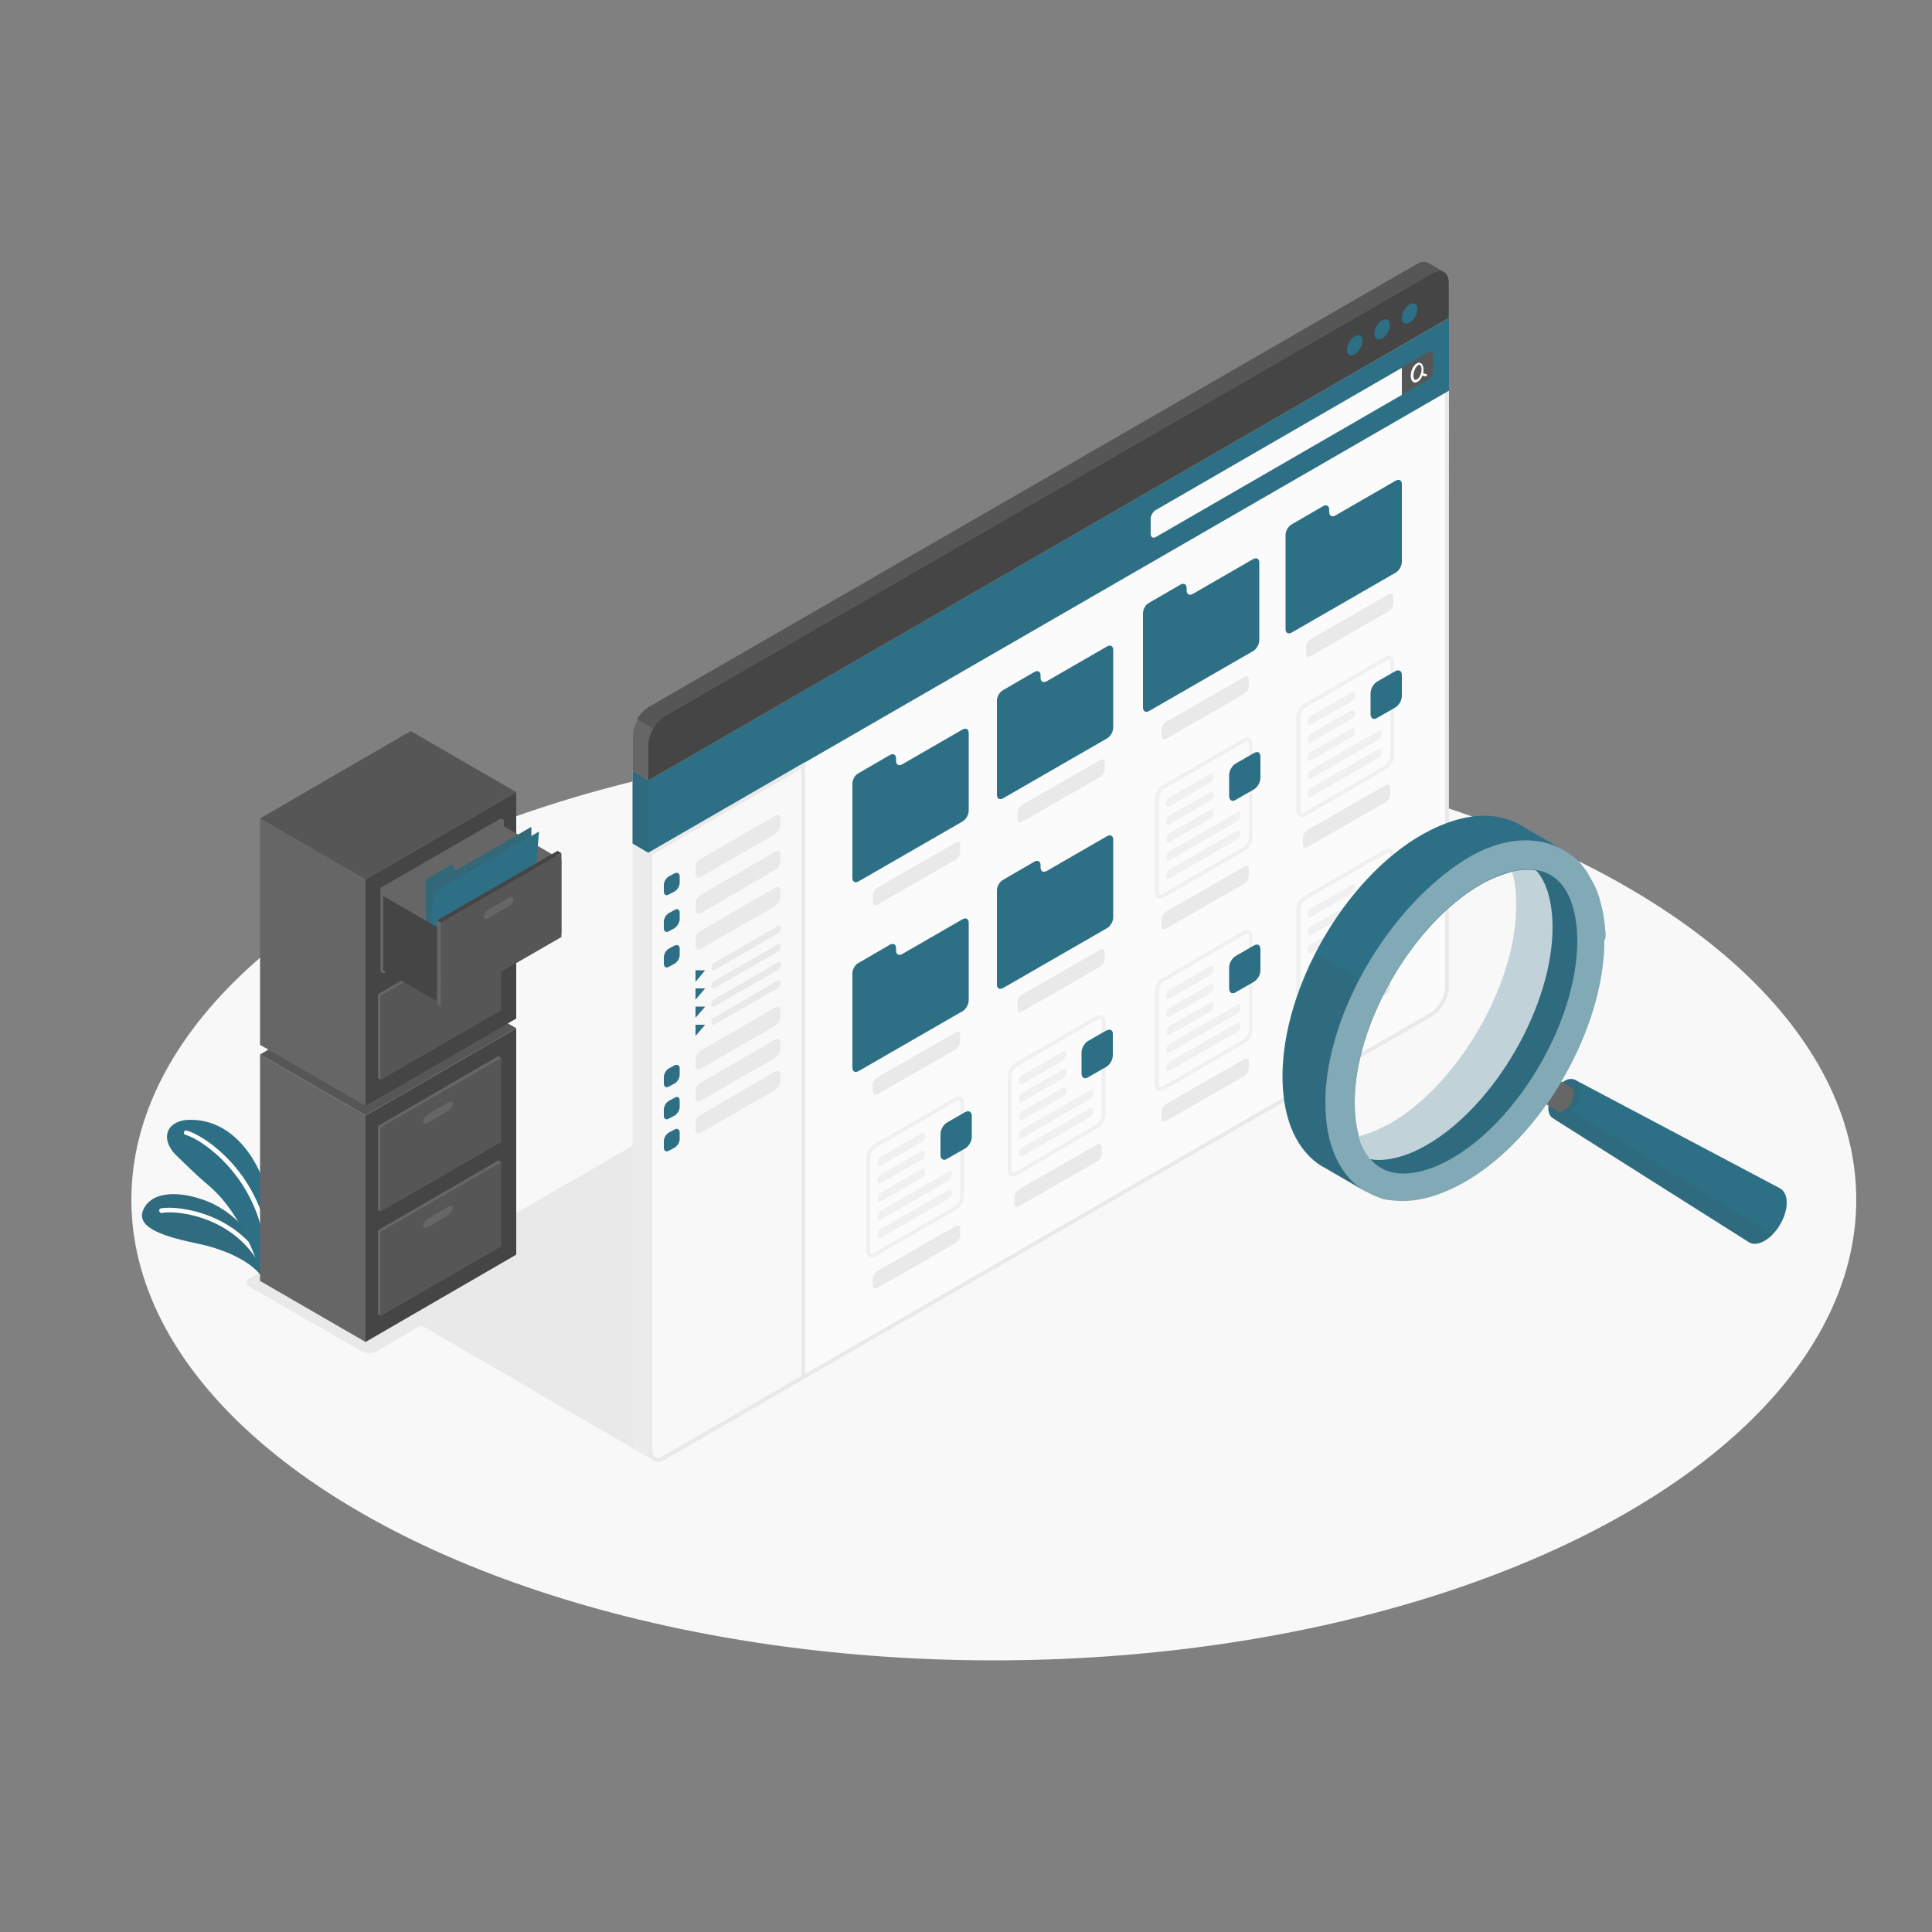 <?xml version="1.0" encoding="UTF-8"?> <svg xmlns="http://www.w3.org/2000/svg" xmlns:xlink="http://www.w3.org/1999/xlink" version="1.1" x="0px" y="0px" viewBox="0 0 500 500" xml:space="preserve"><rect x="0" y="0" width="500" height="500" fill="#808080" stroke="none"/> <g id="Floor"> <ellipse id="Floor_3_" fill="#F8F8F8" cx="257.2" cy="310.5" rx="223.2" ry="119.2"></ellipse> </g> <g id="Shadow_3_"> <polygon id="Shadow_10_" fill="#E9E9E9" points="167.3,376.9 96.2,335.5 216.6,266 "></polygon> <path id="Shadow_9_" fill="#E9E9E9" d="M64.6,333l29,16.7c1.1,0.6,2.8,0.6,3.9,0l40-23.3c1.1-0.6,1.1-1.6,0-2.2l-29-16.7 c-1.1-0.6-2.8-0.6-3.9,0l-40,23.3C63.5,331.4,63.5,332.4,64.6,333z"></path> </g> <g id="Plants"> <g id="Plants_4_"> <g id="XMLID_14912_"> <g id="XMLID_14914_"> <path id="XMLID_14926_" fill="#2D7085" d="M67.7,330.4c-2-3.2-8.2-6.8-16.3-8.5c-8.1-1.7-16.2-3.9-14.4-8.6 c2-5.1,9.5-5.3,16.9-2.3c8,3.3,14,11.5,14.1,16.6L67.7,330.4z"></path> </g> <g id="XMLID_14915_" opacity="0.1"> <path id="XMLID_14916_" fill="#454545" d="M67.7,330.4c-2-3.2-8.2-6.8-16.3-8.5c-8.1-1.7-16.2-3.9-14.4-8.6 c2-5.1,9.5-5.3,16.9-2.3c8,3.3,14,11.5,14.1,16.6L67.7,330.4z"></path> </g> <g id="XMLID_14913_"> <path id="XMLID_14924_" fill="#FFFFFF" d="M68.4,328.9c-0.2,0-0.4-0.1-0.5-0.3c-6.4-13.3-21.3-15.5-26-14.7 c-0.3,0.1-0.6-0.2-0.7-0.5c-0.1-0.3,0.2-0.6,0.5-0.7c4.9-0.8,20.6,1.5,27.3,15.4c0.1,0.3,0,0.7-0.3,0.8 C68.6,328.9,68.5,328.9,68.4,328.9z"></path> </g> </g> <g id="XMLID_14909_"> <g id="XMLID_14911_"> <path id="XMLID_14921_" fill="#2D7085" d="M67.7,330.4c0,0-3.9-15.3-13.7-23.6c-2.9-2.4-6-5.5-8.2-7.6c-4.7-4.5-2.7-9.5,3.7-9.4 c9.6,0.1,16.6,8.2,19.7,18.8C72.3,319.2,67.7,330.4,67.7,330.4z"></path> </g> <g id="XMLID_14910_"> <path id="XMLID_14919_" fill="#FFFFFF" d="M69.3,324.5c-0.3,0-0.6-0.2-0.6-0.5c-1.8-19.5-16.7-29.3-20.7-30.3 c-0.3-0.1-0.5-0.4-0.4-0.7c0.1-0.3,0.4-0.5,0.7-0.4c4.9,1.3,19.8,11.4,21.6,31.4C69.9,324.1,69.7,324.4,69.3,324.5 C69.3,324.5,69.3,324.5,69.3,324.5z"></path> </g> </g> </g> </g> <g id="Cabinet_2_"> <g id="Cabinet"> <g id="XMLID_14789_"> <g id="XMLID_14806_"> <polygon id="XMLID_14807_" fill="#666666" points="94.6,347.3 67.3,331.5 67.3,272.9 94.6,288.7 "></polygon> </g> <g id="XMLID_14804_"> <polygon id="XMLID_14805_" fill="#454545" points="94.6,288.7 133.6,266.1 133.6,324.7 94.6,347.3 "></polygon> </g> <g id="XMLID_14802_"> <polygon id="XMLID_14803_" fill="#565656" points="133.6,266.1 94.6,288.7 67.3,272.9 106.3,250.3 "></polygon> </g> <g id="XMLID_14797_"> <g id="XMLID_14798_"> <path id="XMLID_14799_" fill="#666666" d="M111.5,287.9l5.3-3.1c0.7-0.4,1.2-0.2,1.2,0.4c0,0.6-0.6,1.4-1.2,1.8l-5.3,3.1 c-0.7,0.4-1.2,0.2-1.2-0.4C110.2,289.2,110.8,288.3,111.5,287.9z"></path> </g> </g> <g id="XMLID_14790_"> <g id="XMLID_14795_"> <polygon id="XMLID_14796_" fill="#666666" points="97.8,318.4 129,300.3 129.7,300.8 129,322.1 129.7,322.5 98.5,340.5 97.8,340.1 "></polygon> </g> <g id="XMLID_14793_"> <polygon id="XMLID_14794_" fill="#565656" points="98.5,318.8 129.7,300.8 129.7,322.5 98.5,340.5 "></polygon> </g> <g id="XMLID_14791_"> <path id="XMLID_14792_" fill="#666666" d="M110.7,315.4l5.3-3.1c0.7-0.4,1.2-0.2,1.2,0.4c0,0.6-0.6,1.4-1.2,1.8l-5.3,3.1 c-0.7,0.4-1.2,0.2-1.2-0.4C109.5,316.6,110.1,315.8,110.7,315.4z"></path> </g> </g> <g id="XMLID_14759_"> <g id="XMLID_14764_"> <polygon id="XMLID_14765_" fill="#666666" points="97.8,291.4 129,273.3 129.7,273.8 129,295.1 129.7,295.5 98.5,313.5 97.8,313.1 "></polygon> </g> <g id="XMLID_14762_"> <polygon id="XMLID_14763_" fill="#565656" points="98.5,291.8 129.7,273.8 129.7,295.5 98.5,313.5 "></polygon> </g> <g id="XMLID_14760_"> <path id="XMLID_14761_" fill="#666666" d="M110.7,288.4l5.3-3.1c0.7-0.4,1.2-0.2,1.2,0.4c0,0.6-0.6,1.4-1.2,1.8l-5.3,3.1 c-0.7,0.4-1.2,0.2-1.2-0.4C109.5,289.6,110.1,288.8,110.7,288.4z"></path> </g> </g> </g> </g> <g id="Cabinet_1_"> <g id="XMLID_14833_"> <g id="XMLID_14850_"> <polygon id="XMLID_14851_" fill="#666666" points="94.6,286.2 67.3,270.4 67.3,211.8 94.6,227.6 "></polygon> </g> <g id="XMLID_14848_"> <polygon id="XMLID_14849_" fill="#454545" points="94.6,227.6 133.6,205 133.6,263.6 94.6,286.2 "></polygon> </g> <g id="XMLID_14846_"> <polygon id="XMLID_14847_" fill="#565656" points="133.6,205 94.6,227.6 67.3,211.8 106.3,189.2 "></polygon> </g> <g id="XMLID_14841_"> <g id="XMLID_14844_"> <polygon id="XMLID_14845_" fill="#666666" points="98.5,229.8 129.7,211.8 130.4,212.2 130.4,233.9 99.2,251.9 98.5,251.5 "></polygon> </g> <g id="XMLID_14842_"> <path id="XMLID_14843_" fill="#666666" d="M111.5,226.8l5.3-3.1c0.7-0.4,1.2-0.2,1.2,0.4s-0.6,1.4-1.2,1.8l-5.3,3.1 c-0.7,0.4-1.2,0.2-1.2-0.4C110.2,228.1,110.8,227.2,111.5,226.8z"></path> </g> </g> <g id="XMLID_14834_"> <g id="XMLID_14839_"> <polygon id="XMLID_14840_" fill="#666666" points="97.8,257.3 129,239.2 129,261 129.7,261.4 98.5,279.4 97.8,279 "></polygon> </g> <g id="XMLID_14837_"> <polygon id="XMLID_14838_" fill="#565656" points="98.5,257.7 129.7,239.7 129.7,261.4 98.5,279.4 "></polygon> </g> <g id="XMLID_14835_"> <path id="XMLID_14836_" fill="#666666" d="M110.7,254.3l5.3-3.1c0.7-0.4,1.2-0.2,1.2,0.4c0,0.6-0.6,1.4-1.2,1.8l-5.3,3.1 c-0.7,0.4-1.2,0.2-1.2-0.4C109.5,255.5,110.1,254.7,110.7,254.3z"></path> </g> </g> </g> <g id="XMLID_14811_"> <g id="XMLID_14831_"> <polygon id="XMLID_14832_" fill="#666666" points="98.5,229.8 129.7,211.8 129.7,233.5 98.5,251.5 "></polygon> </g> <g id="XMLID_14829_"> <polygon id="XMLID_14830_" fill="#666666" points="145.3,222.5 128.3,212.6 128.2,231.8 145.3,241.6 "></polygon> </g> <g id="XMLID_14822_"> <g id="XMLID_14827_"> <polygon id="XMLID_14828_" fill="#2D7085" points="110.2,254.6 110.2,227.6 116.9,223.7 118,225.3 137.5,214 137.5,238.8 "></polygon> </g> <g id="XMLID_14825_" opacity="0.2"> <polygon id="XMLID_14826_" fill="#454545" points="110.2,254.6 110.2,227.6 116.9,223.7 118,225.3 137.5,214 137.5,238.8 "></polygon> </g> <g id="XMLID_14823_"> <polygon id="XMLID_14824_" fill="#2D7085" points="110.2,254.6 112.2,230.9 139.5,215.2 137.5,238.8 "></polygon> </g> </g> <g id="XMLID_14820_"> <polygon id="XMLID_14821_" fill="#454545" points="114.1,240.5 99.2,231.9 99.2,251.1 114.1,259.7 "></polygon> </g> <g id="XMLID_14818_"> <polygon id="XMLID_14819_" fill="#565656" points="114.1,238.8 145.3,220.8 145.3,242.5 114.1,260.5 "></polygon> </g> <g id="XMLID_14816_"> <path id="XMLID_14817_" fill="#666666" d="M126.4,235.4l5.3-3.1c0.7-0.4,1.2-0.2,1.2,0.4c0,0.6-0.6,1.4-1.2,1.8l-5.3,3.1 c-0.7,0.4-1.2,0.2-1.2-0.4C125.1,236.7,125.7,235.8,126.4,235.4z"></path> </g> <g id="XMLID_14814_"> <polygon id="XMLID_14815_" fill="#666666" points="114.1,238.8 113.1,238.2 113.1,259.9 114.1,260.5 "></polygon> </g> <g id="XMLID_14812_"> <polygon id="XMLID_14813_" fill="#454545" points="113.1,238.2 144.3,220.2 145.3,220.8 114.1,238.8 "></polygon> </g> </g> </g> </g> <g id="Window_1_"> <g id="Window"> <path id="XMLID_14380_" fill="#ECECEC" d="M375,82.3l-4.1-2.4L163.7,199.5v173.2c0,1.4,0.5,2.3,1.3,2.8l0,0l0,0l0,0l4.1,2.4v0 c0.8,0.5,1.9,0.4,3.1-0.3L370.6,263c2.4-1.4,4.3-4.7,4.3-7.5L375,82.3z"></path> <g id="XMLID_14399_"> <path fill="#FBFBFB" d="M170.2,377.7c-1.2,0-1.9-1-1.9-2.6V202.2l206.2-119l0,172.4c0,2.6-1.8,5.8-4.1,7.1L171.9,377.2 C171.3,377.5,170.7,377.7,170.2,377.7C170.2,377.7,170.2,377.7,170.2,377.7z"></path> <path fill="#E9E9E9" d="M374,84l0,171.5c0,2.4-1.8,5.4-3.8,6.6L171.6,376.8c-0.5,0.3-1,0.5-1.4,0.5c-1.3,0-1.4-1.5-1.4-2.1V202.5 L374,84 M375,82.3L167.8,201.9v173.2c0,2,1,3.1,2.4,3.1c0.6,0,1.2-0.2,1.9-0.6L370.6,263c2.4-1.4,4.3-4.7,4.3-7.5L375,82.3 L375,82.3z"></path> </g> <g id="XMLID_14385_"> <polygon id="XMLID_14398_" fill="#2D7085" points="167.8,201.9 167.8,220.7 375,101.1 375,82.3 "></polygon> <path id="XMLID_14397_" fill="#FBFBFB" d="M297.8,134.2l0,4c0,0.8,0.6,1.2,1.3,0.8l63.7-36.8l0-7L299.1,132 C298.4,132.4,297.8,133.4,297.8,134.2z"></path> <path id="XMLID_14396_" fill="#565656" d="M369.6,91.2c0.7-0.4,1.3-0.1,1.3,0.8v4c0,0.8-0.6,1.8-1.3,2.2l-6.8,3.9l0-7L369.6,91.2 z"></path> <path id="XMLID_14550_" fill="#FBFBFB" d="M369.1,96.8l-0.8-0.2c0.1-0.3,0.1-0.7,0.1-1c0-0.8-0.3-1.4-0.7-1.6 c-0.3-0.2-0.7-0.2-1.1,0.1c-0.9,0.5-1.5,1.9-1.5,3.2c0,0.8,0.3,1.4,0.7,1.6c0.1,0.1,0.3,0.1,0.5,0.1c0.2,0,0.4-0.1,0.6-0.2 c0.5-0.3,1-0.9,1.2-1.6l0.8,0.2c0,0,0.1,0,0.1,0c0.1,0,0.2-0.1,0.3-0.2C369.3,97,369.3,96.8,369.1,96.8z M366.7,98.2 c-0.2,0.1-0.4,0.1-0.5,0.1c-0.3-0.1-0.4-0.6-0.4-1.1c0-1.1,0.6-2.3,1.2-2.7c0.1-0.1,0.2-0.1,0.3-0.1c0.1,0,0.1,0,0.2,0.1 c0.3,0.1,0.4,0.6,0.4,1.1C367.9,96.6,367.3,97.9,366.7,98.2z"></path> <path id="XMLID_14388_" fill="#666666" d="M369.7,68.1c-0.8-0.5-1.9-0.4-3.1,0.3L168.1,183c-2.4,1.4-4.3,4.7-4.3,7.5v9.1l4.1,2.4 L375,82.3v-9.1c0-1.4-0.5-2.3-1.3-2.8C373,70,370.4,68.5,369.7,68.1z"></path> <path id="XMLID_14395_" fill="#454545" d="M167.8,192.8c0-2.8,1.9-6.1,4.3-7.5L370.6,70.7c2.4-1.4,4.3-0.3,4.3,2.5v9.1 L167.8,201.9V192.8z"></path> <path id="XMLID_14423_" fill="#565656" d="M373.8,70.5c-0.8-0.5-1.9-0.4-3.1,0.3L172.1,185.3c-1.2,0.7-2.3,1.9-3.1,3.2l-4.1-2.4 c0.8-1.4,1.9-2.5,3.1-3.2L366.6,68.4c1.2-0.7,2.3-0.8,3.1-0.3C370.4,68.5,373,70,373.8,70.5C373.7,70.4,373.7,70.5,373.8,70.5z"></path> <g id="XMLID_14391_"> <g id="XMLID_14393_"> <path id="XMLID_00000147204626449272228020000007515256110354817171_" fill="#2D7085" d="M350.6,87c-1.1,0.6-2,2.2-2,3.5 s0.9,1.8,2,1.2c1.1-0.6,2-2.2,2-3.5C352.6,86.9,351.7,86.3,350.6,87z"></path> <path fill="#2D7085" d="M357.7,82.9c-1.1,0.6-2,2.2-2,3.5c0,1.3,0.9,1.8,2,1.2c1.1-0.6,2-2.2,2-3.5 C359.7,82.8,358.8,82.2,357.7,82.9z"></path> <path id="XMLID_00000091714277082909344830000014554707249727813793_" fill="#2D7085" d="M364.8,78.8c-1.1,0.6-2,2.2-2,3.5 c0,1.3,0.9,1.8,2,1.2c1.1-0.6,2-2.2,2-3.5S365.9,78.1,364.8,78.8z"></path> </g> </g> </g> <g id="XMLID_14386_"> <path fill="#F8F8F8" d="M170.2,377.7c-1.2,0-1.9-1-1.9-2.6V220.9l39.6-22.9v158.3l-36,20.8C171.3,377.5,170.7,377.7,170.2,377.7 C170.2,377.7,170.2,377.7,170.2,377.7z"></path> <path fill="#E9E9E9" d="M207.4,198.9v157.2l-35.8,20.7c-0.5,0.3-1,0.5-1.4,0.5c-1.3,0-1.4-1.5-1.4-2.1V221.2L207.4,198.9 M208.4,197.2l-40.6,23.5v154.5c0,2,1,3.1,2.4,3.1c0.6,0,1.2-0.2,1.9-0.6l36.3-21V197.2L208.4,197.2z"></path> </g> <g id="XMLID_14452_"> <g id="XMLID_14340_"> <g id="XMLID_14447_"> <path id="XMLID_14382_" fill="#E9E9E9" d="M181.3,222.3l19.4-11.2c0.7-0.4,1.3-0.1,1.3,0.7l0,1.7c0,0.8-0.6,1.8-1.3,2.3 l-19.4,11.2c-0.7,0.4-1.3,0.1-1.3-0.7l0-1.7C180,223.7,180.6,222.7,181.3,222.3z"></path> <path id="XMLID_14383_" fill="#2D7085" d="M175.9,226.8v1.7c0,0.8-0.6,1.8-1.3,2.2l-1.5,0.8c-0.7,0.4-1.3,0.1-1.3-0.8l0-1.7 c0-0.8,0.6-1.8,1.3-2.2l1.5-0.8C175.3,225.7,175.9,226,175.9,226.8z"></path> </g> <g id="XMLID_14449_"> <path id="XMLID_14389_" fill="#E9E9E9" d="M181.3,231.6l19.4-11.2c0.7-0.4,1.3-0.1,1.3,0.7l0,1.7c0,0.8-0.6,1.8-1.3,2.3 l-19.4,11.2c-0.7,0.4-1.3,0.1-1.3-0.7l0-1.7C180,233,180.6,232,181.3,231.6z"></path> <path id="XMLID_14387_" fill="#2D7085" d="M175.9,236.2v1.7c0,0.8-0.6,1.8-1.3,2.3l-1.5,0.8c-0.7,0.4-1.3,0.1-1.3-0.8l0-1.7 c0-0.8,0.6-1.8,1.3-2.2l1.5-0.8C175.3,235,175.9,235.4,175.9,236.2z"></path> </g> <g id="XMLID_14451_"> <path id="XMLID_14416_" fill="#E9E9E9" d="M181.3,240.9l19.4-11.2c0.7-0.4,1.3-0.1,1.3,0.7l0,1.7c0,0.8-0.6,1.8-1.3,2.3 l-19.4,11.2c-0.7,0.4-1.3,0.1-1.3-0.7l0-1.7C180,242.4,180.6,241.4,181.3,240.9z"></path> <path id="XMLID_14390_" fill="#2D7085" d="M175.9,245.5v1.7c0,0.8-0.6,1.8-1.3,2.2l-1.5,0.8c-0.7,0.4-1.3,0.1-1.3-0.8l0-1.7 c0-0.8,0.6-1.8,1.3-2.2l1.5-0.8C175.3,244.4,175.9,244.7,175.9,245.5z"></path> </g> </g> <g id="XMLID_14445_"> <g id="XMLID_14440_"> <path id="XMLID_14501_" fill="#E9E9E9" d="M181.3,271.9l19.4-11.2c0.7-0.4,1.3-0.1,1.3,0.7l0,1.7c0,0.8-0.6,1.8-1.3,2.3 l-19.4,11.2c-0.7,0.4-1.3,0.1-1.3-0.7l0-1.7C180,273.4,180.6,272.4,181.3,271.9z"></path> <path id="XMLID_14492_" fill="#2D7085" d="M175.9,276.5v1.7c0,0.8-0.6,1.8-1.3,2.2l-1.5,0.8c-0.7,0.4-1.3,0.1-1.3-0.8l0-1.7 c0-0.8,0.6-1.8,1.3-2.2l1.5-0.8C175.3,275.4,175.9,275.7,175.9,276.5z"></path> </g> <g id="XMLID_14442_"> <path id="XMLID_14513_" fill="#E9E9E9" d="M181.3,280.2l19.4-11.2c0.7-0.4,1.3-0.1,1.3,0.7l0,1.7c0,0.8-0.6,1.8-1.3,2.3 l-19.4,11.2c-0.7,0.4-1.3,0.1-1.3-0.7l0-1.7C180,281.6,180.6,280.6,181.3,280.2z"></path> <path id="XMLID_14512_" fill="#2D7085" d="M175.9,284.8v1.7c0,0.8-0.6,1.8-1.3,2.2l-1.5,0.8c-0.7,0.4-1.3,0.1-1.3-0.7l0-1.7 c0-0.8,0.6-1.8,1.3-2.2l1.5-0.8C175.3,283.6,175.9,284,175.9,284.8z"></path> </g> <g id="XMLID_14444_"> <path id="XMLID_14537_" fill="#E9E9E9" d="M181.3,288.5l19.4-11.2c0.7-0.4,1.3-0.1,1.3,0.7l0,1.7c0,0.8-0.6,1.8-1.3,2.3 l-19.4,11.2c-0.7,0.4-1.3,0.1-1.3-0.7l0-1.7C180,289.9,180.6,288.9,181.3,288.5z"></path> <path id="XMLID_14527_" fill="#2D7085" d="M175.9,293.1v1.7c0,0.8-0.6,1.8-1.3,2.2l-1.5,0.8c-0.7,0.4-1.3,0.1-1.3-0.8l0-1.7 c0-0.8,0.6-1.8,1.3-2.2l1.5-0.8C175.3,291.9,175.9,292.3,175.9,293.1z"></path> </g> </g> <g id="XMLID_14341_"> <g id="XMLID_14490_"> <polygon id="XMLID_14428_" fill="#2D7085" points="180,251.1 180,254.1 182.5,251.1 "></polygon> <path id="XMLID_14384_" fill="#E9E9E9" d="M184.1,250.5c0,0.5,0.4,0.8,0.9,0.5l16.2-9.3c0.5-0.3,0.9-0.9,0.9-1.5 c0-0.5-0.4-0.8-0.9-0.5l-16.2,9.4C184.4,249.3,184.1,250,184.1,250.5z"></path> </g> <g id="XMLID_14494_"> <polygon id="XMLID_14497_" fill="#2D7085" points="180,255.8 180,258.7 182.5,255.8 "></polygon> <path id="XMLID_14495_" fill="#E9E9E9" d="M184.1,255.2c0,0.5,0.4,0.8,0.9,0.5l16.2-9.3c0.5-0.3,0.9-0.9,0.9-1.5 c0-0.5-0.4-0.8-0.9-0.5l-16.2,9.4C184.4,254,184.1,254.7,184.1,255.2z"></path> </g> <g id="XMLID_14503_"> <polygon id="XMLID_14507_" fill="#2D7085" points="180,260.5 180,263.4 182.5,260.5 "></polygon> <path id="XMLID_14505_" fill="#E9E9E9" d="M184.1,259.9c0,0.5,0.4,0.8,0.9,0.5l16.2-9.3c0.5-0.3,0.9-0.9,0.9-1.5 s-0.4-0.8-0.9-0.5l-16.2,9.4C184.4,258.7,184.1,259.4,184.1,259.9z"></path> </g> <g id="XMLID_14509_"> <polygon id="XMLID_14511_" fill="#2D7085" points="180,265.2 180,268.1 182.5,265.2 "></polygon> <path id="XMLID_14510_" fill="#E9E9E9" d="M184.1,264.6c0,0.5,0.4,0.8,0.9,0.5l16.2-9.3c0.5-0.3,0.9-0.9,0.9-1.5 c0-0.5-0.4-0.8-0.9-0.5l-16.2,9.4C184.4,263.4,184.1,264.1,184.1,264.6z"></path> </g> </g> </g> <g id="XMLID_3549_"> <g id="XMLID_2830_"> <g id="XMLID_14305_"> <path id="XMLID_14308_" fill="#2D7085" d="M220.6,202.8v24.4c0,1,0.7,1.4,1.6,0.9l26.9-15.5c0.9-0.5,1.6-1.8,1.6-2.8v-20.1 c0-1-0.7-1.4-1.6-0.9l-15.6,9c-0.9,0.5-1.6,0.1-1.6-0.9v-0.6c0-1-0.7-1.4-1.6-0.9l-8.1,4.7 C221.3,200.5,220.6,201.8,220.6,202.8z"></path> <path id="XMLID_14306_" fill="#E9E9E9" d="M225.9,231.8v1.6c0,0.8,0.5,1.1,1.2,0.7l20.2-11.6c0.7-0.4,1.2-1.3,1.2-2.1v-1.6 c0-0.8-0.5-1.1-1.2-0.7l-20.2,11.6C226.4,230.1,225.9,231.1,225.9,231.8z"></path> </g> <g id="XMLID_14302_"> <path id="XMLID_14304_" fill="#2D7085" d="M258,181.3v24.4c0,1,0.7,1.4,1.6,0.9l26.9-15.5c0.9-0.5,1.6-1.8,1.6-2.8v-20.1 c0-1-0.7-1.4-1.6-0.9l-15.6,9c-0.9,0.5-1.6,0.1-1.6-0.9l0-0.6c0-1-0.7-1.4-1.6-0.9l-8.1,4.7C258.7,179.1,258,180.3,258,181.3z"></path> <path id="XMLID_14303_" fill="#E9E9E9" d="M263.3,210.4v1.6c0,0.8,0.5,1.1,1.2,0.7l20.2-11.6c0.7-0.4,1.2-1.3,1.2-2.1v-1.6 c0-0.8-0.5-1.1-1.2-0.7l-20.2,11.6C263.8,208.7,263.3,209.6,263.3,210.4z"></path> </g> <g id="XMLID_3534_"> <path id="XMLID_3536_" fill="#2D7085" d="M220.6,251.9v24.4c0,1,0.7,1.4,1.6,0.9l26.9-15.5c0.9-0.5,1.6-1.8,1.6-2.8v-20.1 c0-1-0.7-1.4-1.6-0.9l-15.6,9c-0.9,0.5-1.6,0.1-1.6-0.9v-0.6c0-1-0.7-1.4-1.6-0.9l-8.1,4.7 C221.3,249.6,220.6,250.9,220.6,251.9z"></path> <path id="XMLID_3535_" fill="#E9E9E9" d="M225.9,280.9v1.6c0,0.8,0.5,1.1,1.2,0.7l20.2-11.6c0.7-0.4,1.2-1.3,1.2-2.1v-1.6 c0-0.8-0.5-1.1-1.2-0.7l-20.2,11.6C226.4,279.2,225.9,280.2,225.9,280.9z"></path> </g> <g id="XMLID_3293_"> <path id="XMLID_3533_" fill="#2D7085" d="M258,230.4v24.4c0,1,0.7,1.4,1.6,0.9l26.9-15.5c0.9-0.5,1.6-1.8,1.6-2.8v-20.1 c0-1-0.7-1.4-1.6-0.9l-15.6,9c-0.9,0.5-1.6,0.1-1.6-0.9l0-0.6c0-1-0.7-1.4-1.6-0.9l-8.1,4.7C258.7,228.2,258,229.4,258,230.4z"></path> <path id="XMLID_3524_" fill="#E9E9E9" d="M263.3,259.5v1.6c0,0.8,0.5,1.1,1.2,0.7l20.2-11.6c0.7-0.4,1.2-1.3,1.2-2.1v-1.6 c0-0.8-0.5-1.1-1.2-0.7l-20.2,11.6C263.8,257.8,263.3,258.7,263.3,259.5z"></path> </g> <g id="XMLID_14298_"> <path id="XMLID_14301_" fill="#2D7085" d="M295.8,158.7v24.4c0,1,0.7,1.4,1.6,0.9l26.9-15.5c0.9-0.5,1.6-1.8,1.6-2.8v-20.1 c0-1-0.7-1.4-1.6-0.9l-15.6,9c-0.9,0.5-1.6,0.1-1.6-0.9l0-0.6c0-1-0.7-1.4-1.6-0.9l-8.1,4.7 C296.5,156.4,295.8,157.7,295.8,158.7z"></path> <path id="XMLID_14300_" fill="#E9E9E9" d="M300.6,188.9v1.6c0,0.8,0.5,1.1,1.2,0.7l20.2-11.6c0.7-0.4,1.2-1.3,1.2-2.1v-1.6 c0-0.8-0.5-1.1-1.2-0.7l-20.2,11.6C301.2,187.2,300.6,188.2,300.6,188.9z"></path> </g> <g id="XMLID_14273_"> <path id="XMLID_14297_" fill="#2D7085" d="M332.7,138.4v24.4c0,1,0.7,1.4,1.6,0.9l26.9-15.5c0.9-0.5,1.6-1.8,1.6-2.8v-20.1 c0-1-0.7-1.4-1.6-0.9l-15.6,9c-0.9,0.5-1.6,0.1-1.6-0.9l0-0.6c0-1-0.7-1.4-1.6-0.9l-8.1,4.7 C333.4,136.2,332.7,137.4,332.7,138.4z"></path> <path id="XMLID_14296_" fill="#E9E9E9" d="M338,167.5v1.6c0,0.8,0.5,1.1,1.2,0.7l20.2-11.6c0.7-0.4,1.2-1.3,1.2-2.1v-1.6 c0-0.8-0.5-1.1-1.2-0.7l-20.2,11.6C338.5,165.8,338,166.7,338,167.5z"></path> </g> </g> <g id="XMLID_3931_"> <path id="XMLID_3538_" fill="#E9E9E9" d="M300.6,238v1.6c0,0.8,0.5,1.1,1.2,0.7l20.2-11.6c0.7-0.4,1.2-1.3,1.2-2.1V225 c0-0.8-0.5-1.1-1.2-0.7l-20.2,11.6C301.2,236.3,300.6,237.2,300.6,238z"></path> <g id="XMLID_3545_"> <g id="XMLID_3539_"> <path id="XMLID_3292_" fill="#FBFBFB" stroke="#F0F0F0" stroke-miterlimit="10" d="M301.1,203.7l20.9-12.1 c1-0.6,1.7-0.1,1.7,1v24.1c0,1.1-0.8,2.4-1.7,3l-20.9,12.1c-1,0.6-1.7,0.1-1.7-1v-24.1C299.4,205.6,300.2,204.2,301.1,203.7z"></path> <path id="XMLID_3537_" fill="#2D7085" d="M324.5,194.9l-4.7,2.7c-1,0.6-1.7,1.9-1.7,3v5.4c0,1.1,0.8,1.6,1.7,1l4.7-2.7 c1-0.6,1.7-1.9,1.7-3v-5.4C326.2,194.7,325.5,194.3,324.5,194.9z"></path> </g> <path id="XMLID_3544_" fill="#F0F0F0" d="M302.7,206.3l10.5-6c0.5-0.3,0.9-0.1,0.9,0.5v0.3c0,0.6-0.4,1.2-0.9,1.5l-10.5,6 c-0.5,0.3-0.9,0.1-0.9-0.5l0-0.3C301.9,207.2,302.2,206.5,302.7,206.3z"></path> <path id="XMLID_3547_" fill="#F0F0F0" d="M302.7,211l10.5-6c0.5-0.3,0.9-0.1,0.9,0.5v0.3c0,0.6-0.4,1.2-0.9,1.5l-10.5,6 c-0.5,0.3-0.9,0.1-0.9-0.5l0-0.3C301.9,211.9,302.2,211.2,302.7,211z"></path> <path id="XMLID_3548_" fill="#F0F0F0" d="M302.7,215.6l10.5-6c0.5-0.3,0.9-0.1,0.9,0.5v0.3c0,0.6-0.4,1.2-0.9,1.5l-10.5,6 c-0.5,0.3-0.9,0.1-0.9-0.5l0-0.3C301.9,216.6,302.2,215.9,302.7,215.6z"></path> <path id="XMLID_3868_" fill="#F0F0F0" d="M302.7,220.3l17.4-10c0.5-0.3,0.9-0.1,0.9,0.5v0.3c0,0.6-0.4,1.2-0.9,1.5l-17.4,10 c-0.5,0.3-0.9,0.1-0.9-0.5l0-0.3C301.9,221.3,302.2,220.6,302.7,220.3z"></path> <path id="XMLID_3921_" fill="#F0F0F0" d="M302.7,225l17.4-10c0.5-0.3,0.9-0.1,0.9,0.5v0.3c0,0.6-0.4,1.2-0.9,1.5l-17.4,10 c-0.5,0.3-0.9,0.1-0.9-0.5l0-0.3C301.9,226,302.2,225.3,302.7,225z"></path> </g> </g> <g id="XMLID_14270_"> <path id="XMLID_14317_" fill="#E9E9E9" d="M337.2,216.9v1.6c0,0.8,0.5,1.1,1.2,0.7l20.2-11.6c0.7-0.4,1.2-1.3,1.2-2.1v-1.6 c0-0.8-0.5-1.1-1.2-0.7l-20.2,11.6C337.7,215.2,337.2,216.1,337.2,216.9z"></path> <g id="XMLID_14271_"> <g id="XMLID_14314_"> <path id="XMLID_14316_" fill="#FBFBFB" stroke="#F0F0F0" stroke-miterlimit="10" d="M337.7,182.6l20.9-12.1 c1-0.6,1.7-0.1,1.7,1v24.1c0,1.1-0.8,2.4-1.7,3l-20.9,12.1c-1,0.6-1.7,0.1-1.7-1v-24.1C336,184.5,336.7,183.1,337.7,182.6z"></path> <path id="XMLID_14315_" fill="#2D7085" d="M361.1,173.7l-4.7,2.7c-1,0.6-1.7,1.9-1.7,3v5.4c0,1.1,0.8,1.6,1.7,1l4.7-2.7 c1-0.6,1.7-1.9,1.7-3v-5.4C362.8,173.6,362,173.2,361.1,173.7z"></path> </g> <path id="XMLID_14313_" fill="#F0F0F0" d="M339.3,185.2l10.5-6c0.5-0.3,0.9-0.1,0.9,0.5v0.3c0,0.6-0.4,1.2-0.9,1.5l-10.5,6 c-0.5,0.3-0.9,0.1-0.9-0.5l0-0.3C338.4,186.1,338.8,185.4,339.3,185.2z"></path> <path id="XMLID_14312_" fill="#F0F0F0" d="M339.3,189.8l10.5-6c0.5-0.3,0.9-0.1,0.9,0.5v0.3c0,0.6-0.4,1.2-0.9,1.5l-10.5,6 c-0.5,0.3-0.9,0.1-0.9-0.5l0-0.3C338.4,190.8,338.8,190.1,339.3,189.8z"></path> <path id="XMLID_14311_" fill="#F0F0F0" d="M339.3,194.5l10.5-6c0.5-0.3,0.9-0.1,0.9,0.5v0.3c0,0.6-0.4,1.2-0.9,1.5l-10.5,6 c-0.5,0.3-0.9,0.1-0.9-0.5l0-0.3C338.4,195.5,338.8,194.8,339.3,194.5z"></path> <path id="XMLID_14310_" fill="#F0F0F0" d="M339.3,199.2l17.4-10c0.5-0.3,0.9-0.1,0.9,0.5v0.3c0,0.6-0.4,1.2-0.9,1.5l-17.4,10 c-0.5,0.3-0.9,0.1-0.9-0.5l0-0.3C338.4,200.2,338.8,199.5,339.3,199.2z"></path> <path id="XMLID_14309_" fill="#F0F0F0" d="M339.3,203.9l17.4-10c0.5-0.3,0.9-0.1,0.9,0.5v0.3c0,0.6-0.4,1.2-0.9,1.5l-17.4,10 c-0.5,0.3-0.9,0.1-0.9-0.5l0-0.3C338.4,204.8,338.8,204.2,339.3,203.9z"></path> </g> </g> <g id="XMLID_14329_"> <path id="XMLID_14339_" fill="#E9E9E9" d="M300.6,287.8v1.6c0,0.8,0.5,1.1,1.2,0.7l20.2-11.6c0.7-0.4,1.2-1.3,1.2-2.1v-1.6 c0-0.8-0.5-1.1-1.2-0.7l-20.2,11.6C301.2,286.1,300.6,287.1,300.6,287.8z"></path> <g id="XMLID_14330_"> <g id="XMLID_14336_"> <path id="XMLID_14338_" fill="#FBFBFB" stroke="#F0F0F0" stroke-miterlimit="10" d="M301.1,253.5l20.9-12.1 c1-0.6,1.7-0.1,1.7,1v24.1c0,1.1-0.8,2.4-1.7,3l-20.9,12.1c-1,0.6-1.7,0.1-1.7-1v-24.1C299.4,255.4,300.2,254,301.1,253.5z"></path> <path id="XMLID_14337_" fill="#2D7085" d="M324.5,244.7l-4.7,2.7c-1,0.6-1.7,1.9-1.7,3v5.4c0,1.1,0.8,1.6,1.7,1l4.7-2.7 c1-0.6,1.7-1.9,1.7-3v-5.4C326.2,244.6,325.5,244.1,324.5,244.7z"></path> </g> <path id="XMLID_14335_" fill="#F0F0F0" d="M302.7,256.1l10.5-6c0.5-0.3,0.9-0.1,0.9,0.5v0.3c0,0.6-0.4,1.2-0.9,1.5l-10.5,6 c-0.5,0.3-0.9,0.1-0.9-0.5l0-0.3C301.9,257,302.2,256.4,302.7,256.1z"></path> <path id="XMLID_14334_" fill="#F0F0F0" d="M302.7,260.8l10.5-6c0.5-0.3,0.9-0.1,0.9,0.5v0.3c0,0.6-0.4,1.2-0.9,1.5l-10.5,6 c-0.5,0.3-0.9,0.1-0.9-0.5l0-0.3C301.9,261.7,302.2,261,302.7,260.8z"></path> <path id="XMLID_14333_" fill="#F0F0F0" d="M302.7,265.5l10.5-6c0.5-0.3,0.9-0.1,0.9,0.5v0.3c0,0.6-0.4,1.2-0.9,1.5l-10.5,6 c-0.5,0.3-0.9,0.1-0.9-0.5l0-0.3C301.9,266.4,302.2,265.7,302.7,265.5z"></path> <path id="XMLID_14332_" fill="#F0F0F0" d="M302.7,270.1l17.4-10c0.5-0.3,0.9-0.1,0.9,0.5v0.3c0,0.6-0.4,1.2-0.9,1.5l-17.4,10 c-0.5,0.3-0.9,0.1-0.9-0.5l0-0.3C301.9,271.1,302.2,270.4,302.7,270.1z"></path> <path id="XMLID_14331_" fill="#F0F0F0" d="M302.7,274.8l17.4-10c0.5-0.3,0.9-0.1,0.9,0.5v0.3c0,0.6-0.4,1.2-0.9,1.5l-17.4,10 c-0.5,0.3-0.9,0.1-0.9-0.5l0-0.3C301.9,275.8,302.2,275.1,302.7,274.8z"></path> </g> </g> <g id="XMLID_14318_"> <path id="XMLID_14328_" fill="#E9E9E9" d="M337.2,266.7v1.6c0,0.8,0.5,1.1,1.2,0.7l20.2-11.6c0.7-0.4,1.2-1.3,1.2-2.1v-1.6 c0-0.8-0.5-1.1-1.2-0.7l-20.2,11.6C337.7,265,337.2,266,337.2,266.7z"></path> <g id="XMLID_14319_"> <g id="XMLID_14325_"> <path id="XMLID_14327_" fill="#FBFBFB" stroke="#F0F0F0" stroke-miterlimit="10" d="M337.7,232.4l20.9-12.1 c1-0.6,1.7-0.1,1.7,1v24.1c0,1.1-0.8,2.4-1.7,3l-20.9,12.1c-1,0.6-1.7,0.1-1.7-1v-24.1C336,234.3,336.7,232.9,337.7,232.4z"></path> <path id="XMLID_14326_" fill="#2D7085" d="M361.1,223.6l-4.7,2.7c-1,0.6-1.7,1.9-1.7,3v5.4c0,1.1,0.8,1.6,1.7,1l4.7-2.7 c1-0.6,1.7-1.9,1.7-3v-5.4C362.8,223.5,362,223,361.1,223.6z"></path> </g> <path id="XMLID_14324_" fill="#F0F0F0" d="M339.3,235l10.5-6c0.5-0.3,0.9-0.1,0.9,0.5v0.3c0,0.6-0.4,1.2-0.9,1.5l-10.5,6 c-0.5,0.3-0.9,0.1-0.9-0.5l0-0.3C338.4,235.9,338.8,235.3,339.3,235z"></path> <path id="XMLID_14323_" fill="#F0F0F0" d="M339.3,239.7l10.5-6c0.5-0.3,0.9-0.1,0.9,0.5v0.3c0,0.6-0.4,1.2-0.9,1.5l-10.5,6 c-0.5,0.3-0.9,0.1-0.9-0.5l0-0.3C338.4,240.6,338.8,239.9,339.3,239.7z"></path> <path id="XMLID_14322_" fill="#F0F0F0" d="M339.3,244.4l10.5-6c0.5-0.3,0.9-0.1,0.9,0.5v0.3c0,0.6-0.4,1.2-0.9,1.5l-10.5,6 c-0.5,0.3-0.9,0.1-0.9-0.5l0-0.3C338.4,245.3,338.8,244.6,339.3,244.4z"></path> <path id="XMLID_14321_" fill="#F0F0F0" d="M339.3,249l17.4-10c0.5-0.3,0.9-0.1,0.9,0.5v0.3c0,0.6-0.4,1.2-0.9,1.5l-17.4,10 c-0.5,0.3-0.9,0.1-0.9-0.5l0-0.3C338.4,250,338.8,249.3,339.3,249z"></path> <path id="XMLID_14320_" fill="#F0F0F0" d="M339.3,253.7l17.4-10c0.5-0.3,0.9-0.1,0.9,0.5v0.3c0,0.6-0.4,1.2-0.9,1.5l-17.4,10 c-0.5,0.3-0.9,0.1-0.9-0.5l0-0.3C338.4,254.7,338.8,254,339.3,253.7z"></path> </g> </g> <g id="XMLID_14353_"> <path id="XMLID_14376_" fill="#E9E9E9" d="M225.9,331v1.6c0,0.8,0.5,1.1,1.2,0.7l20.2-11.6c0.7-0.4,1.2-1.3,1.2-2.1V318 c0-0.8-0.5-1.1-1.2-0.7l-20.2,11.6C226.4,329.3,225.9,330.2,225.9,331z"></path> <g id="XMLID_14354_"> <g id="XMLID_14373_"> <path id="XMLID_14375_" fill="#FBFBFB" stroke="#F0F0F0" stroke-miterlimit="10" d="M226.4,296.6l20.9-12.1 c1-0.6,1.7-0.1,1.7,1v24.1c0,1.1-0.8,2.4-1.7,3l-20.9,12.1c-1,0.6-1.7,0.1-1.7-1v-24.1C224.7,298.5,225.5,297.2,226.4,296.6z"></path> <path id="XMLID_14374_" fill="#2D7085" d="M249.8,287.8l-4.7,2.7c-1,0.6-1.7,1.9-1.7,3v5.4c0,1.1,0.8,1.6,1.7,1l4.7-2.7 c1-0.6,1.7-1.9,1.7-3v-5.4C251.5,287.7,250.7,287.3,249.8,287.8z"></path> </g> <path id="XMLID_14372_" fill="#F0F0F0" d="M228,299.3l10.5-6c0.5-0.3,0.9-0.1,0.9,0.5v0.3c0,0.6-0.4,1.2-0.9,1.5l-10.5,6 c-0.5,0.3-0.9,0.1-0.9-0.5l0-0.3C227.1,300.2,227.5,299.5,228,299.3z"></path> <path id="XMLID_14371_" fill="#F0F0F0" d="M228,303.9l10.5-6c0.5-0.3,0.9-0.1,0.9,0.5v0.3c0,0.6-0.4,1.2-0.9,1.5l-10.5,6 c-0.5,0.3-0.9,0.1-0.9-0.5l0-0.3C227.1,304.9,227.5,304.2,228,303.9z"></path> <path id="XMLID_14370_" fill="#F0F0F0" d="M228,308.6l10.5-6c0.5-0.3,0.9-0.1,0.9,0.5v0.3c0,0.6-0.4,1.2-0.9,1.5l-10.5,6 c-0.5,0.3-0.9,0.1-0.9-0.5l0-0.3C227.1,309.6,227.5,308.9,228,308.6z"></path> <path id="XMLID_14369_" fill="#F0F0F0" d="M228,313.3l17.4-10c0.5-0.3,0.9-0.1,0.9,0.5v0.3c0,0.6-0.4,1.2-0.9,1.5l-17.4,10 c-0.5,0.3-0.9,0.1-0.9-0.5l0-0.3C227.1,314.3,227.5,313.6,228,313.3z"></path> <path id="XMLID_14356_" fill="#F0F0F0" d="M228,318l17.4-10c0.5-0.3,0.9-0.1,0.9,0.5v0.3c0,0.6-0.4,1.2-0.9,1.5l-17.4,10 c-0.5,0.3-0.9,0.1-0.9-0.5l0-0.3C227.1,318.9,227.5,318.3,228,318z"></path> </g> </g> <g id="XMLID_14342_"> <path id="XMLID_14352_" fill="#E9E9E9" d="M262.5,309.9v1.6c0,0.8,0.5,1.1,1.2,0.7l20.2-11.6c0.7-0.4,1.2-1.3,1.2-2.1v-1.6 c0-0.8-0.5-1.1-1.2-0.7l-20.2,11.6C263,308.2,262.5,309.1,262.5,309.9z"></path> <g id="XMLID_14343_"> <g id="XMLID_14349_"> <path id="XMLID_14351_" fill="#FBFBFB" stroke="#F0F0F0" stroke-miterlimit="10" d="M263,275.5l20.9-12.1c1-0.6,1.7-0.1,1.7,1 v24.1c0,1.1-0.8,2.4-1.7,3L263,303.7c-1,0.6-1.7,0.1-1.7-1v-24.1C261.2,277.4,262,276.1,263,275.5z"></path> <path id="XMLID_14350_" fill="#2D7085" d="M286.3,266.7l-4.7,2.7c-1,0.6-1.7,1.9-1.7,3v5.4c0,1.1,0.8,1.6,1.7,1l4.7-2.7 c1-0.6,1.7-1.9,1.7-3v-5.4C288.1,266.6,287.3,266.2,286.3,266.7z"></path> </g> <path id="XMLID_14348_" fill="#F0F0F0" d="M264.6,278.2l10.5-6c0.5-0.3,0.9-0.1,0.9,0.5v0.3c0,0.6-0.4,1.2-0.9,1.5l-10.5,6 c-0.5,0.3-0.9,0.1-0.9-0.5l0-0.3C263.7,279.1,264.1,278.4,264.6,278.2z"></path> <path id="XMLID_14347_" fill="#F0F0F0" d="M264.6,282.8l10.5-6c0.5-0.3,0.9-0.1,0.9,0.5v0.3c0,0.6-0.4,1.2-0.9,1.5l-10.5,6 c-0.5,0.3-0.9,0.1-0.9-0.5l0-0.3C263.7,283.8,264.1,283.1,264.6,282.8z"></path> <path id="XMLID_14346_" fill="#F0F0F0" d="M264.6,287.5l10.5-6c0.5-0.3,0.9-0.1,0.9,0.5v0.3c0,0.6-0.4,1.2-0.9,1.5l-10.5,6 c-0.5,0.3-0.9,0.1-0.9-0.5l0-0.3C263.7,288.5,264.1,287.8,264.6,287.5z"></path> <path id="XMLID_14345_" fill="#F0F0F0" d="M264.6,292.2l17.4-10c0.5-0.3,0.9-0.1,0.9,0.5v0.3c0,0.6-0.4,1.2-0.9,1.5l-17.4,10 c-0.5,0.3-0.9,0.1-0.9-0.5l0-0.3C263.7,293.2,264.1,292.5,264.6,292.2z"></path> <path id="XMLID_14344_" fill="#F0F0F0" d="M264.6,296.9l17.4-10c0.5-0.3,0.9-0.1,0.9,0.5v0.3c0,0.6-0.4,1.2-0.9,1.5l-17.4,10 c-0.5,0.3-0.9,0.1-0.9-0.5l0-0.3C263.7,297.8,264.1,297.2,264.6,296.9z"></path> </g> </g> </g> <g id="XMLID_14438_"> <polygon id="XMLID_14377_" fill="#2D7085" points="167.8,201.9 163.7,199.5 163.7,218.3 167.8,220.7 "></polygon> <polygon id="XMLID_14400_" opacity="0.1" fill="#454545" points="167.8,201.9 163.7,199.5 163.7,218.3 167.8,220.7 "></polygon> </g> </g> </g> <g id="Magnifying_glass"> <g id="Magnifying_glass_1_"> <g id="XMLID_14437_"> <path id="XMLID_14435_" fill="#2D7085" d="M407.7,279.5L407.7,279.5L407.7,279.5c-0.7-0.4-1.8-0.4-2.9,0.3 c-2.2,1.3-4.1,4.4-4.1,7c0,1.3,0.5,2.2,1.2,2.6l0,0l0,0l50.6,32l0,0c1,0.7,2.5,0.7,4.2-0.3c3.1-1.8,5.7-6.2,5.7-9.8 c0-1.9-0.7-3.2-1.8-3.8l0,0L407.7,279.5z"></path> <path id="XMLID_14433_" opacity="0.15" fill="#454545" d="M400.8,286.8c0,2.6,1.8,3.6,4.1,2.4c2.2-1.3,4.1-4.4,4.1-7 c0-2.6-1.8-3.6-4.1-2.4C402.6,281,400.8,284.2,400.8,286.8z"></path> <path id="XMLID_14431_" fill="#666666" d="M389.6,272.7c-1.4,0.8-2.5,2.7-2.5,4.3c0,0.8,0.3,1.3,0.7,1.6l0,0l15.3,8.9l0,0 c0.4,0.3,1.1,0.2,1.7-0.2c1.4-0.8,2.5-2.7,2.5-4.3c0-0.8-0.3-1.3-0.7-1.6l-15.3-8.9l0,0C390.9,272.3,390.2,272.4,389.6,272.7z"></path> <path id="XMLID_3945_" opacity="0.1" fill="#454545" d="M406.7,287.5l52.1,32c-0.6,0.7-1.3,1.2-2.1,1.7c-1.6,0.9-3.1,1-4.2,0.3 l0,0l-50.6-32c0.7,0.4,1.8,0.4,2.9-0.3C405.5,288.7,406.2,288.2,406.7,287.5z"></path> </g> <g id="XMLID_14272_"> <path id="XMLID_14417_" fill="#2D7085" d="M415.5,241.9c0-0.4,0-0.8-0.1-1.3c0-0.4-0.1-0.8-0.1-1.2c0-0.3-0.1-0.5-0.1-0.8 c-0.1-0.7-0.2-1.4-0.3-2.1c-0.1-0.3-0.1-0.6-0.2-0.9c-0.1-0.3-0.1-0.6-0.2-0.9c-0.2-0.8-0.4-1.5-0.6-2.3c-0.1-0.3-0.2-0.7-0.3-1 c0-0.1,0-0.1-0.1-0.2c-0.1-0.3-0.2-0.7-0.4-1c-0.1-0.4-0.3-0.7-0.5-1.1c-0.1-0.3-0.2-0.5-0.4-0.8c-0.1-0.2-0.2-0.4-0.3-0.5 c-0.1-0.2-0.2-0.4-0.3-0.6c0-0.1-0.1-0.1-0.1-0.1c-0.1-0.2-0.2-0.4-0.3-0.6c-0.1-0.1-0.2-0.2-0.2-0.4c-0.6-0.9-1.2-1.7-1.8-2.4 c-0.1-0.1-0.2-0.3-0.3-0.4c-0.1-0.1-0.2-0.2-0.3-0.3c-0.1-0.1-0.2-0.2-0.4-0.4c-0.4-0.4-0.7-0.7-1.1-1c-0.2-0.2-0.4-0.3-0.6-0.4 c-0.2-0.1-0.4-0.3-0.6-0.4c-0.3-0.2-0.6-0.4-0.9-0.6c-0.1-0.1-0.2-0.1-0.3-0.2l-0.1,0c0,0,0,0,0,0l-11-6.4c0,0,0,0,0,0l-0.1-0.1 c-2.7-1.5-5.9-2.4-9.3-2.4c-4.9,0-10.3,1.6-16.2,4.9c-20,11.5-36.1,39.5-36.1,62.6c0,11.5,4,19.6,10.5,23.4l0.1,0c0,0,0,0,0,0 l11,6.4c0,0,0,0,0,0l0.1,0v0c0.1,0,0.1,0.1,0.2,0.1c0.3,0.2,0.6,0.3,0.9,0.5c0.4,0.2,0.7,0.3,1.1,0.5c0.3,0.1,0.7,0.3,1,0.4 c0.2,0.1,0.4,0.1,0.5,0.2c0.2,0.1,0.4,0.1,0.6,0.2c0.2,0.1,0.4,0.1,0.6,0.1c0.1,0,0.3,0.1,0.4,0.1c0.3,0.1,0.5,0.1,0.8,0.1 c0.1,0,0.1,0,0.2,0c0.3,0.1,0.6,0.1,0.9,0.1c5.4,0.6,11.6-1,18.3-4.8c20-11.5,36.1-39.6,36.1-62.6 C415.5,243,415.5,242.5,415.5,241.9z M391.3,225.6c1,3.2,1.1,6.6,1.1,8.8c0,20.3-14.9,46.1-32.5,56.3c-2.9,1.6-5.6,2.8-8.2,3.4 c-0.9-3.2-1.1-6.6-1.1-8.8c0-20.3,14.9-46.1,32.5-56.3C385.9,227.4,388.7,226.3,391.3,225.6z"></path> <path id="XMLID_14415_" opacity="0.1" fill="#454545" d="M353.3,308.4l-10.6-6.1c-6.5-3.8-10.5-11.9-10.5-23.4 c0-10.3,3.2-21.5,8.6-31.9l11,6.4c-5.3,10.3-8.6,21.6-8.6,31.9C343.2,296.5,347,304.5,353.3,308.4z"></path> <path id="XMLID_14401_" opacity="0.4" fill="#FFFFFF" d="M415.5,241.9c0-0.4,0-0.8-0.1-1.3c0-0.4-0.1-0.8-0.1-1.2 c0-0.3-0.1-0.5-0.1-0.8c-0.1-0.7-0.2-1.4-0.3-2.1c-0.1-0.3-0.1-0.6-0.2-0.9c-0.1-0.3-0.1-0.6-0.2-0.9c-0.2-0.8-0.4-1.5-0.6-2.3 c-0.1-0.3-0.2-0.7-0.3-1c0-0.1,0-0.1-0.1-0.2c-0.1-0.3-0.2-0.7-0.4-1c-0.1-0.4-0.3-0.7-0.5-1.1c-0.1-0.3-0.2-0.5-0.4-0.8 c-0.1-0.2-0.2-0.4-0.3-0.5c-0.1-0.2-0.2-0.4-0.3-0.6c0-0.1-0.1-0.1-0.1-0.1c-0.1-0.2-0.2-0.4-0.3-0.6c-0.1-0.1-0.2-0.2-0.2-0.4 c-0.6-0.9-1.2-1.7-1.8-2.4c-0.1-0.1-0.2-0.3-0.3-0.4c-0.1-0.1-0.2-0.2-0.3-0.3c-0.1-0.1-0.2-0.2-0.4-0.4c-0.4-0.4-0.7-0.7-1.1-1 c-0.2-0.2-0.4-0.3-0.6-0.4c-0.2-0.1-0.4-0.3-0.6-0.4c-0.3-0.2-0.6-0.4-0.9-0.6c-6.6-4-16-3.9-25.9,2.3 c-19.8,12.5-36,40.1-36.1,62.6c-0.1,11.7,4.1,19.8,10.8,23.5c0.3,0.2,0.6,0.3,0.9,0.5c0.4,0.2,0.7,0.3,1.1,0.5 c0.3,0.1,0.7,0.3,1,0.4c0.2,0.1,0.4,0.1,0.5,0.2c0.2,0.1,0.4,0.1,0.6,0.2c0.2,0.1,0.4,0.1,0.6,0.1c0.1,0,0.3,0.1,0.4,0.1 c0.3,0.1,0.5,0.1,0.8,0.1c0.1,0,0.1,0,0.2,0c0.3,0.1,0.6,0.1,0.9,0.1c5.4,0.6,11.6-1,18.3-4.8c20-11.5,36.1-39.6,36.1-62.6 C415.5,243,415.5,242.5,415.5,241.9z M375.7,299.8c-4.5,2.6-8.8,3.9-12.5,3.9c-6.9,0-10.1-4.7-11.5-9.7c-0.9-3.2-1.1-6.6-1.1-8.8 c0-20.3,14.9-46.1,32.5-56.3c2.9-1.6,5.6-2.8,8.2-3.4c1.5-0.4,2.9-0.5,4.2-0.5c11.4,0,12.7,12.9,12.7,18.5 C408.2,263.9,393.3,289.7,375.7,299.8z"></path> <path id="XMLID_14538_" opacity="0.1" fill="#454545" d="M408.2,243.6c0,20.3-14.9,46.1-32.5,56.3c-4.5,2.6-8.8,3.9-12.5,3.9 c-3.9,0-6.6-1.5-8.5-3.7c0,0,0,0,0,0c-0.2-0.2-0.4-0.4-0.5-0.7c-0.2-0.2-0.3-0.5-0.5-0.7c-0.1-0.2-0.2-0.3-0.3-0.5 c-0.1-0.1-0.1-0.2-0.2-0.3c-0.1-0.1-0.1-0.3-0.2-0.4c-0.1-0.1-0.1-0.3-0.2-0.4c-0.1-0.1-0.1-0.3-0.2-0.4 c-0.1-0.2-0.2-0.5-0.3-0.7c-0.1-0.3-0.2-0.6-0.3-0.9c-0.1-0.3-0.2-0.6-0.3-0.9c2.6-0.6,5.4-1.8,8.2-3.4 c17.6-10.2,32.5-35.9,32.5-56.3c0-2.2-0.2-5.6-1.1-8.8c1.5-0.4,2.9-0.5,4.2-0.5c0.6,0,1.1,0,1.7,0.1c0.2,0,0.4,0.1,0.5,0.1 c0,0,0,0,0,0C407.1,226.8,408.2,238.4,408.2,243.6z"></path> <path id="XMLID_14454_" opacity="0.7" fill="#FFFFFF" d="M401.8,240c0,20.3-14.9,46.1-32.5,56.3c-4.5,2.6-8.8,3.9-12.5,3.9 c-0.8,0-1.5-0.1-2.2-0.2c-0.2-0.2-0.4-0.4-0.5-0.7c-0.2-0.2-0.3-0.5-0.5-0.7c-0.1-0.2-0.2-0.3-0.3-0.5c-0.1-0.1-0.1-0.2-0.2-0.3 c-0.1-0.1-0.1-0.3-0.2-0.4c-0.1-0.1-0.1-0.3-0.2-0.4c-0.1-0.1-0.1-0.3-0.2-0.4c-0.1-0.2-0.2-0.5-0.3-0.7 c-0.1-0.3-0.2-0.6-0.3-0.9c-0.1-0.3-0.2-0.6-0.3-0.9c2.6-0.6,5.4-1.8,8.2-3.4c17.6-10.2,32.5-35.9,32.5-56.3 c0-2.2-0.2-5.6-1.1-8.8c1.5-0.4,2.9-0.5,4.2-0.5c0.6,0,1.1,0,1.7,0.1c0.2,0,0.4,0.1,0.5,0.1C401.3,229.5,401.8,236.4,401.8,240z"></path> </g> </g> </g> </svg> 